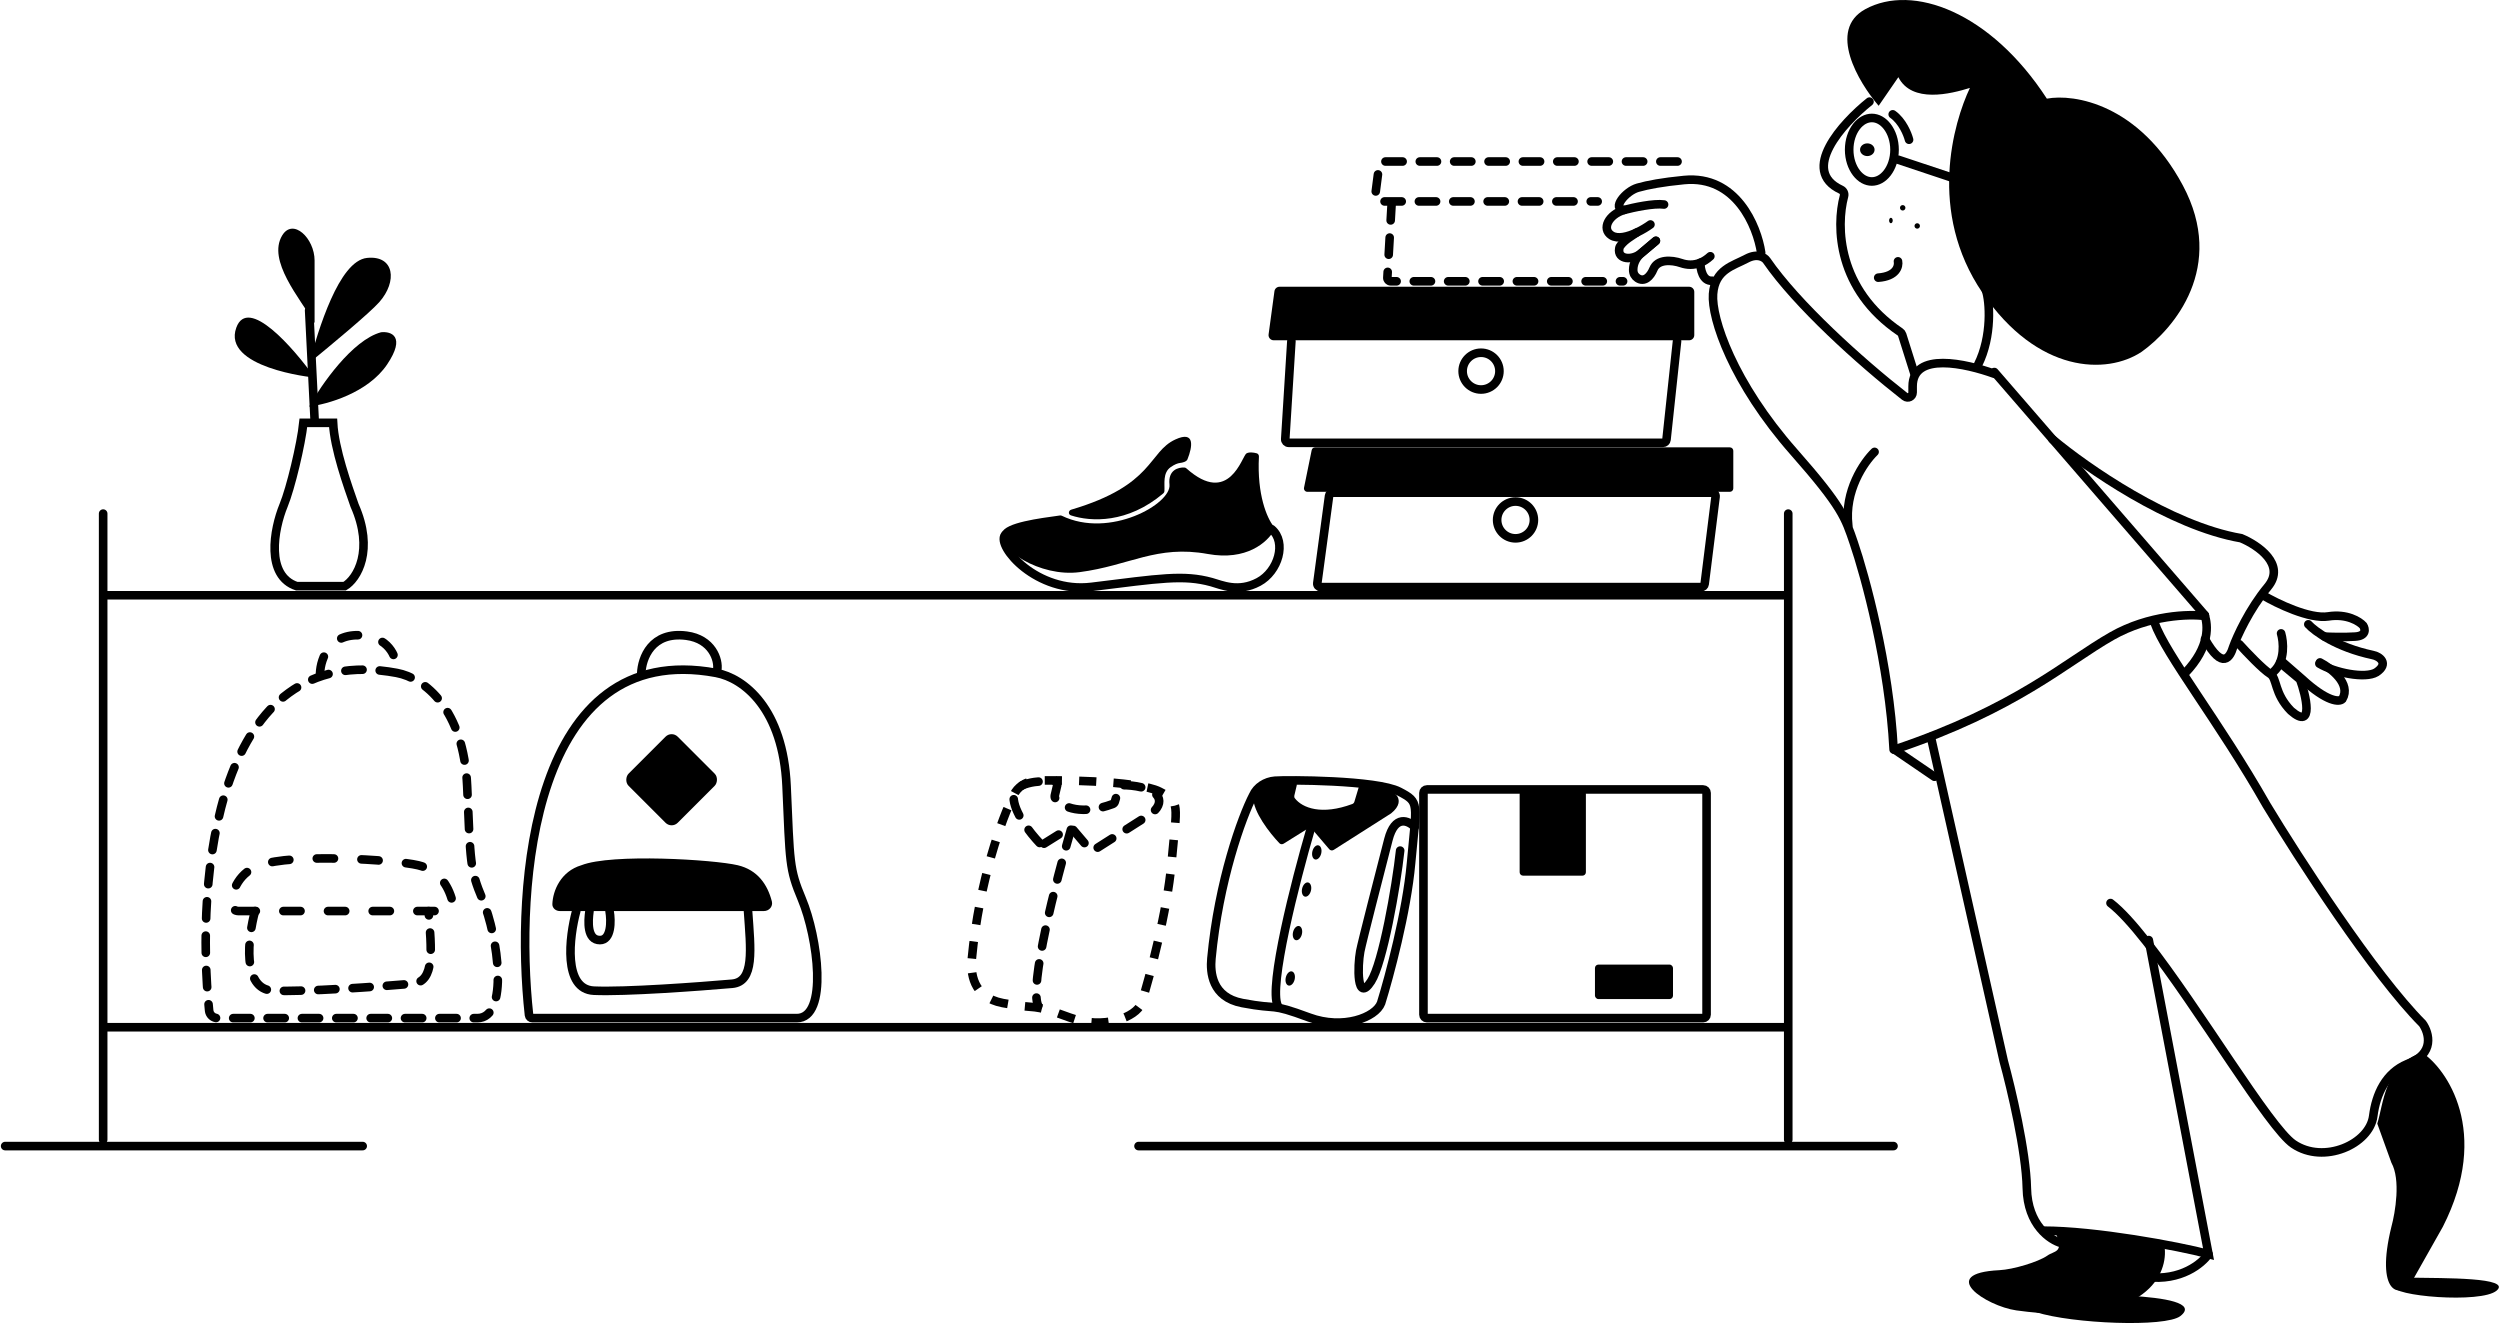 <svg width="1455" height="770" viewBox="0 0 1455 770" fill="none" xmlns="http://www.w3.org/2000/svg">
<path d="M762.68 482.898C754.055 512.473 738.176 574.369 743.668 585.354" stroke="black" stroke-width="5" stroke-linecap="round"/>
<path d="M747.057 491.033L761.144 482.229C761.985 481.703 763.084 481.873 763.727 482.628L773.626 494.249C774.273 495.008 775.381 495.175 776.222 494.639L809.611 473.392C814.892 469.167 814.804 465.334 812.779 462.83C809.261 458.479 799.176 456.895 792.532 456.976C791.687 456.986 790.964 457.56 790.722 458.369L788.238 466.648C788.061 467.238 787.615 467.718 787.037 467.933C769.281 474.549 757.986 470.308 753.599 464.586C753.265 464.15 753.173 463.583 753.299 463.049L754.693 457.125C754.969 455.95 754.154 454.798 752.949 454.726C743.893 454.177 729.336 455.348 729.336 463.886C729.336 472.587 738.9 484.743 744.599 490.737C745.24 491.412 746.267 491.527 747.057 491.033Z" fill="black"/>
<path d="M705.043 557.891C709.268 512.684 722.823 475.328 729.336 462.83C731.449 458.076 736.519 454.802 742.011 454.38C748.877 453.851 801.354 453.929 814.364 460.717C826.51 467.054 824.398 467.054 821.229 502.439C818.694 530.746 808.554 568.454 803.801 583.769C800.632 592.219 781.515 599.402 762.08 592.219C737.786 583.241 745.18 587.994 722.999 583.769C705.254 580.389 704.302 565.813 705.043 557.891Z" stroke="black" stroke-width="5"/>
<path d="M823.343 481.314C819.823 477.618 811.83 473.921 808.028 488.708C803.275 507.192 792.628 548.476 791.654 553.667C790.07 562.117 789.543 584.298 797.993 571.095C804.753 560.532 812.605 516.17 814.893 495.046" stroke="black" stroke-width="5" stroke-linecap="round"/>
<ellipse cx="766.377" cy="496.101" rx="2.642" ry="4.225" transform="rotate(13.259 766.377 496.101)" fill="black"/>
<ellipse cx="760.411" cy="517.72" rx="2.642" ry="4.225" transform="rotate(13.259 760.411 517.72)" fill="black"/>
<ellipse cx="755.13" cy="543.07" rx="2.642" ry="4.225" transform="rotate(13.259 755.13 543.07)" fill="black"/>
<ellipse cx="750.905" cy="569.476" rx="2.642" ry="4.225" transform="rotate(13.259 750.905 569.476)" fill="black"/>
<path d="M623.257 482.898C614.631 512.473 598.752 574.369 604.244 585.354" stroke="black" stroke-width="5" stroke-linecap="round" stroke-dasharray="10 10"/>
<path d="M607.633 491.033L621.721 482.229C622.561 481.703 623.66 481.873 624.303 482.628L634.202 494.249C634.849 495.008 635.957 495.175 636.799 494.639L670.187 473.392C675.468 469.167 675.38 465.334 673.355 462.83C669.838 458.479 659.753 456.895 653.108 456.976C652.263 456.986 651.541 457.56 651.298 458.369L648.814 466.648C648.637 467.238 648.191 467.718 647.614 467.933C629.857 474.549 618.562 470.308 614.175 464.586C613.841 464.15 613.749 463.583 613.875 463.049L615.269 457.125C615.545 455.95 614.73 454.798 613.525 454.726C604.469 454.177 589.912 455.348 589.912 463.886C589.912 472.587 599.476 484.743 605.175 490.737C605.816 491.412 606.844 491.527 607.633 491.033Z" stroke="black" stroke-width="5" stroke-linecap="round" stroke-dasharray="10 10"/>
<path d="M565.619 557.891C569.844 512.684 583.399 475.328 589.912 462.83C592.025 458.076 597.095 454.802 602.587 454.38C609.453 453.851 661.93 453.929 674.94 460.717C687.086 467.054 684.974 467.054 681.805 502.439C679.27 530.746 669.13 568.454 664.377 583.769C661.209 592.219 642.091 599.402 622.656 592.219C598.362 583.241 605.756 587.994 583.575 583.769C565.83 580.389 564.878 565.813 565.619 557.891Z" stroke="black" stroke-width="5" stroke-dasharray="10 10"/>
<path d="M221.775 193.371C205.033 197.882 186.896 224.069 179.92 236.599C190.384 235.346 214.102 228.705 225.263 212.166C236.424 195.626 227.588 192.744 221.775 193.371Z" fill="black"/>
<path d="M213.641 150.104C197.124 151.767 185.245 192.476 179.92 211.248C191.752 201.594 215.06 182.285 220.739 175.849C231.388 163.781 229.613 148.494 213.641 150.104Z" fill="black"/>
<path d="M164.208 137.075C155.494 151.618 174.375 173.468 183.089 188.01C183.089 178.854 183.089 159.697 183.089 151.618C183.089 138.691 170.5 126.574 164.208 137.075Z" fill="black"/>
<path d="M183.089 219.698C170.716 202.285 144.283 172.103 137.535 190.676C129.099 213.893 181.402 219.698 183.089 219.698Z" fill="black"/>
<path d="M183.089 243.992L179.92 180.617" stroke="black" stroke-width="5" stroke-linecap="round"/>
<path d="M165.047 294.135C169.164 284.127 175.291 258.445 176.571 246.104H193.858C194.627 261.313 202.501 283.128 206.343 294.135C217.867 320.152 207.944 336.829 200.581 341.165H172.73C154.483 335.161 159.284 308.144 165.047 294.135Z" stroke="black" stroke-width="5"/>
<path d="M584.864 311.438C579.939 317.929 603.407 345.486 635.28 341.556C675.121 336.644 688.772 334.308 705.081 338.796C710.915 340.401 720.624 345.075 732.524 338.687C744.004 332.523 748.96 315.519 740.134 308.014" stroke="black" stroke-width="5" stroke-linecap="round"/>
<path d="M628.312 332.992C605.026 336.036 580.037 319.247 583.125 310.036C585.11 304.117 605.024 301.664 616.861 300.007C617.265 299.95 617.673 300.021 618.04 300.199C645.853 313.685 681.875 293.201 680.637 282.042C679.696 273.562 685.718 271.884 689.372 272.1C689.784 272.124 690.182 272.323 690.489 272.598C715.398 294.889 722.886 265.409 725.41 263.903C726.977 262.967 729.556 263.32 731.392 263.819C732.234 264.047 732.744 264.87 732.698 265.741C731.52 288.059 737.414 301.469 741.251 306.425C741.754 307.074 741.915 307.947 741.51 308.662C737.576 315.618 725.424 326.52 702.938 322.422C673.142 316.992 657.418 329.187 628.312 332.992Z" fill="black"/>
<path d="M677.031 287.155C656.219 304.773 634.861 303.736 623.299 299.957C621.565 299.39 621.759 297.125 623.509 296.609C671.91 282.313 668.131 263.079 684.085 255.762C695.614 250.475 694.075 259.942 691.099 267.336C690.54 268.727 688.232 269.276 686.743 269.451C685.388 269.611 683.588 270.28 681.308 271.89C676.564 275.24 677.966 281.74 677.688 285.903C677.655 286.39 677.404 286.839 677.031 287.155Z" fill="black"/>
<path d="M738.317 194.641L741.728 169.482C741.93 167.994 743.2 166.885 744.701 166.885H983.072C984.729 166.885 986.072 168.228 986.072 169.885V195.044C986.072 196.701 984.729 198.044 983.072 198.044H741.289C739.472 198.044 738.073 196.441 738.317 194.641Z" fill="black"/>
<path d="M751.586 198.572L748.022 255.597C747.95 256.748 748.865 257.722 750.018 257.722H967.903C968.925 257.722 969.783 256.951 969.892 255.935L976.038 198.572" stroke="black" stroke-width="5" stroke-linecap="round"/>
<circle cx="861.964" cy="216" r="10.703" stroke="black" stroke-width="5"/>
<path d="M976.326 94.006H960.483H805.574C804.066 94.006 802.792 95.126 802.599 96.621L800.371 113.859C800.14 115.653 801.537 117.243 803.347 117.243H929.852" stroke="black" stroke-width="5" stroke-linecap="round" stroke-dasharray="10 10"/>
<path d="M809.946 118.299L807.45 161.602C807.384 162.75 808.297 163.717 809.447 163.717H944.639" stroke="black" stroke-width="5" stroke-linecap="round" stroke-dasharray="10 10"/>
<circle cx="882.032" cy="302.613" r="10.703" stroke="black" stroke-width="5"/>
<path d="M758.942 283.841L763.407 261.963C763.597 261.032 764.416 260.363 765.366 260.363H1006.78C1007.89 260.363 1008.78 261.259 1008.78 262.363V284.241C1008.78 285.346 1007.89 286.241 1006.78 286.241H760.901C759.636 286.241 758.689 285.081 758.942 283.841Z" fill="black"/>
<path d="M766.679 339.427L773.534 288.503C773.668 287.51 774.515 286.77 775.516 286.77H996.481C997.684 286.77 998.615 287.824 998.466 289.018L992.1 339.942C991.975 340.943 991.124 341.694 990.116 341.694H768.661C767.45 341.694 766.517 340.627 766.679 339.427Z" stroke="black" stroke-width="5"/>
<path d="M828.453 590.551V461.465C828.453 460.36 829.348 459.465 830.453 459.465H991.226C992.331 459.465 993.226 460.36 993.226 461.465V590.551C993.226 591.656 992.331 592.551 991.226 592.551H830.453C829.348 592.551 828.453 591.656 828.453 590.551Z" stroke="black" stroke-width="5" stroke-linecap="round"/>
<rect x="928.268" y="561.393" width="45.418" height="20.069" rx="2" fill="black"/>
<path d="M884.433 507.636V461.992C884.433 460.888 885.329 459.992 886.433 459.992H920.986C922.091 459.992 922.986 460.888 922.986 461.992V507.636C922.986 508.74 922.091 509.636 920.986 509.636H886.433C885.329 509.636 884.433 508.74 884.433 507.636Z" fill="black"/>
<path d="M3 667.016H211.08" stroke="black" stroke-width="5" stroke-linecap="round"/>
<path d="M662.623 667.016H1102.02" stroke="black" stroke-width="5" stroke-linecap="round"/>
<path d="M416.776 391.628C309.703 371.738 299.513 515.014 307.893 590.817C308.005 591.826 308.856 592.552 309.872 592.552H463.709C482.284 592.552 475.936 545.392 466.673 523.285C459.262 505.6 459.756 502.259 457.78 457.457C455.804 412.654 433.079 394.657 416.776 391.628Z" stroke="black" stroke-width="5" stroke-linecap="round"/>
<rect x="390.885" y="425.217" width="40.435" height="40.435" rx="5" transform="rotate(45 390.885 425.217)" fill="black"/>
<path d="M373.213 391.865C373.544 383.112 379.141 367.319 399.545 369.982C414.45 371.927 418.425 384.084 417.431 389.92" stroke="black" stroke-width="5" stroke-linecap="round"/>
<path d="M335.365 530.232C331.281 545.345 327.621 575.772 345.658 576.578C363.695 577.384 406.761 574.227 426.04 572.548C439.273 571.395 436.921 552.801 435.352 530.232" stroke="black" stroke-width="5" stroke-linecap="round"/>
<path d="M325.859 530.233H444.583C447.615 530.233 449.98 527.542 449.222 524.606C446.704 514.839 440.942 506.313 429.391 503.566C415.633 500.294 356.042 496.583 338.366 503.566C326.412 507.12 321.785 518.256 321.474 526.141C321.379 528.528 323.47 530.233 325.859 530.233Z" fill="black"/>
<path d="M343.073 530.232C342.226 536.369 341.576 547.132 349.173 547.132C355.781 547.132 355.781 536.203 354.764 530.232" stroke="black" stroke-width="5" stroke-linecap="round"/>
<path d="M230.877 391.628C125.039 371.967 113.862 511.733 121.712 588.169C121.972 590.694 124.107 592.552 126.645 592.552H277.81C296.385 592.552 290.037 545.392 280.774 523.285C273.364 505.6 273.858 502.259 271.882 457.457C269.906 412.654 247.18 394.657 230.877 391.628Z" stroke="black" stroke-width="5" stroke-linecap="round" stroke-dasharray="10 10"/>
<path d="M186.258 391.865C186.589 383.112 192.187 367.319 212.59 369.982C227.495 371.927 231.47 384.084 230.476 389.92" stroke="black" stroke-width="5" stroke-linecap="round" stroke-dasharray="10 15"/>
<path d="M148.444 530.232C144.318 545.345 140.622 575.772 158.841 576.578C177.06 577.384 220.561 574.227 240.034 572.548C253.402 571.395 251.025 552.801 249.441 530.232" stroke="black" stroke-width="5" stroke-linecap="round" stroke-dasharray="10 10"/>
<path d="M138.9 530.233H258.678C261.713 530.233 264.078 527.538 263.314 524.602C260.774 514.837 254.965 506.313 243.32 503.566C229.45 500.294 169.37 496.583 151.549 503.566C139.495 507.121 134.831 518.263 134.519 526.147C134.425 528.532 136.514 530.233 138.9 530.233Z" stroke="black" stroke-width="5" stroke-linecap="round" stroke-dasharray="10 16"/>
<path d="M989.604 152.918C989.604 156.586 990.977 163.816 996.469 163.393" stroke="black" stroke-width="5" stroke-linecap="round"/>
<path d="M963.726 140.156L955.276 147.286C952.635 149.514 950.523 152.918 950.523 157.056C950.523 159.326 951.571 160.87 953.037 161.846C957.024 164.5 960.488 160.997 962.32 156.571V156.571C964.687 150.851 972.632 151.139 978.494 153.131C981.812 154.259 985.646 154.526 989.604 152.918C991.526 152.138 993.477 150.915 995.413 149.134" stroke="black" stroke-width="5" stroke-linecap="round"/>
<path d="M952.635 135.307C949.736 137.28 945.704 139.544 943.427 142.57C942.817 143.382 942.586 143.65 942.411 144.651V144.651C941.265 151.229 950.041 151.702 955.145 147.396L955.276 147.285L963.726 140.156" stroke="black" stroke-width="5" stroke-linecap="round"/>
<path d="M968.479 119.032C962.564 118.187 950.523 120.793 945.242 122.201C936.264 124.842 931.933 133.186 937.848 136.988C941.532 139.357 947.457 137.75 952.635 135.308C955.77 133.83 958.632 132.045 960.557 130.651" stroke="black" stroke-width="5" stroke-linecap="round"/>
<path d="M1024.99 147.022C1022.7 131.707 1010.52 101.815 980.098 104.773C967.589 105.989 958.998 107.604 953.229 109.243C945.94 111.314 937.677 121.756 945.242 122.201V122.201" stroke="black" stroke-width="5" stroke-linecap="round"/>
<path d="M1453.07 751.108C1461.94 743.379 1422.53 743.951 1403.08 743.594C1400.28 747.459 1398.22 747.53 1393.16 748.424C1390.83 754.328 1444.2 758.836 1453.07 751.108Z" fill="black"/>
<path d="M1155.85 168.998C1157.98 175.26 1159.56 195.607 1151.21 212.304" stroke="black" stroke-width="5" stroke-linecap="round"/>
<path d="M1160.71 217.553C1144.34 211.634 1113.15 204.39 1113.15 224.866V228.42C1113.15 230.819 1110.43 232.178 1108.55 230.709C1082.26 210.163 1045.58 176.921 1028.16 151.571C1026.92 149.811 1022.88 147.135 1016.54 150.515C1008.62 154.74 998.054 156.852 996.997 171.112C995.941 185.371 1008.62 222.868 1044 263.005C1072.31 295.114 1073.97 301.557 1078.86 315.817C1085.55 335.357 1099.56 386.796 1102.09 436.228" stroke="black" stroke-width="5" stroke-linecap="round"/>
<path d="M1088.03 59.15C1072.13 71.842 1047.43 99.235 1071.43 110.379C1072.84 111.032 1073.62 112.612 1073.22 114.119C1068.49 131.837 1069.24 168.422 1105.87 193.198C1106.42 193.566 1106.84 194.114 1107.04 194.743L1114.24 217.587" stroke="black" stroke-width="5" stroke-linecap="round"/>
<path d="M1104.63 152.1C1105.2 154.951 1103.71 160.845 1093.12 161.606" stroke="black" stroke-width="5" stroke-linecap="round"/>
<path d="M1076.22 87.141C1076.22 92.541 1077.9 97.29 1080.43 100.607C1082.97 103.923 1086.19 105.625 1089.42 105.625C1092.65 105.625 1095.86 103.923 1098.4 100.607C1100.94 97.29 1102.62 92.541 1102.62 87.141C1102.62 81.74 1100.94 76.991 1098.4 73.674C1095.86 70.358 1092.65 68.656 1089.42 68.656C1086.19 68.656 1082.97 70.358 1080.43 73.674C1077.9 76.991 1076.22 81.74 1076.22 87.141Z" stroke="black" stroke-width="5" stroke-linecap="round"/>
<path d="M1136.42 103.512L1104.73 92.949" stroke="black" stroke-width="5" stroke-linecap="round"/>
<path d="M1111.07 81.33C1110.24 78.045 1107.17 70.486 1101.57 66.543" stroke="black" stroke-width="5" stroke-linecap="round"/>
<path d="M1086.78 90.837C1084.44 90.837 1082.55 89.182 1082.55 87.14C1082.55 85.099 1084.44 83.443 1086.78 83.443C1089.11 83.443 1091 85.099 1091 87.14C1091 89.182 1089.11 90.837 1086.78 90.837Z" fill="black"/>
<path d="M1160.71 216.529L1283.24 358.066" stroke="black" stroke-width="5" stroke-linecap="round"/>
<path d="M1283.24 358.51C1274.23 357.277 1250.82 357.875 1229.21 370.141C1202.2 385.473 1173.6 412.437 1102.62 436.228" stroke="black" stroke-width="5" stroke-linecap="round"/>
<path d="M1102.62 436.229L1125.86 452.072" stroke="black" stroke-width="5" stroke-linecap="round"/>
<path d="M1283.13 358.066C1284.92 363.507 1286.7 376.196 1271.62 391.866" stroke="black" stroke-width="5" stroke-linecap="round"/>
<path d="M1194.51 255.611C1213.85 271.85 1262.89 306.109 1304.33 313.234C1314 317.25 1330.65 328.53 1319.87 341.521C1309.1 354.513 1301.92 370.333 1299.67 376.618C1297.94 382.381 1293.65 390.416 1283.29 371.976" stroke="black" stroke-width="5" stroke-linecap="round"/>
<path d="M1317.04 346.447C1325.2 351.259 1344.23 360.454 1355.06 358.743C1365.9 357.033 1373.12 361.595 1375.38 364.09C1376.59 366.05 1377.36 370.077 1370.69 370.505C1364.02 370.933 1356.1 370.683 1352.98 370.505" stroke="black" stroke-width="5" stroke-linecap="round"/>
<path d="M1343.44 363.348C1347.19 367.443 1359.93 376.75 1380.91 381.218C1385.01 381.963 1390.54 386.243 1383.05 391.27C1376.63 395.179 1358.86 391.605 1349.87 386.243" stroke="black" stroke-width="5" stroke-linecap="round"/>
<path d="M1350.23 385.527C1356.75 388.907 1368.49 397.904 1363.27 406.865C1361.6 408.644 1354.54 408.785 1339.69 395.129L1328.66 385.527" stroke="black" stroke-width="5" stroke-linecap="round"/>
<path d="M1327.03 385.731L1338.63 395.419C1341.97 404.212 1347.07 425.564 1333.36 413.721C1323.34 403.494 1325.45 394.775 1321.23 392.19C1317.02 389.606 1307.53 379.631 1303.31 374.965" stroke="black" stroke-width="5" stroke-linecap="round"/>
<path d="M1327.59 368.629C1329 373.435 1330.12 384.599 1323.38 390.81" stroke="black" stroke-width="5" stroke-linecap="round"/>
<path d="M1199.8 723.525C1193.24 721.777 1180.03 712.934 1179.62 691.54C1179.21 670.146 1170.48 633.335 1166.17 617.604L1123.75 428.834" stroke="black" stroke-width="5" stroke-linecap="round"/>
<path d="M1107.37 122.524C1106.5 122.524 1105.79 121.815 1105.79 120.94C1105.79 120.065 1106.5 119.355 1107.37 119.355C1108.25 119.355 1108.96 120.065 1108.96 120.94C1108.96 121.815 1108.25 122.524 1107.37 122.524Z" fill="black"/>
<path d="M1100.51 129.917C1099.93 129.917 1099.45 129.207 1099.45 128.332C1099.45 127.457 1099.93 126.748 1100.51 126.748C1101.09 126.748 1101.57 127.457 1101.57 128.332C1101.57 129.207 1101.09 129.917 1100.51 129.917Z" fill="black"/>
<path d="M1115.82 133.087C1114.95 133.087 1114.24 132.377 1114.24 131.502C1114.24 130.627 1114.95 129.918 1115.82 129.918C1116.7 129.918 1117.41 130.627 1117.41 131.502C1117.41 132.377 1116.7 133.087 1115.82 133.087Z" fill="black"/>
<path d="M1270.41 107.907C1245 60.432 1207.06 54.463 1191.27 57.412C1158.47 6.917 1113.17 -9.741 1085.58 5.355C1063.5 17.432 1081.58 47.868 1093.38 61.577L1104.84 44.919C1112.75 60.328 1135.38 54.636 1146.49 51.166C1136.95 71.294 1121.71 123.317 1153.78 170.377C1185.85 217.436 1226.15 218.268 1246.46 204.734C1265.2 191.373 1295.81 155.384 1270.41 107.907Z" fill="black"/>
<path d="M1091 263.004C1084.72 269.082 1073.32 285.725 1075.69 305.782" stroke="black" stroke-width="5" stroke-linecap="round"/>
<path d="M1285.35 729.863C1281.63 735.344 1269.24 745.687 1249.44 743.221" stroke="black" stroke-width="5" stroke-linecap="round"/>
<path d="M1253.88 362.291C1260.49 381.131 1291.46 419.858 1319.11 468.529C1337.55 499.058 1381.53 567.231 1409.92 595.701C1413.74 601.108 1417.33 613.389 1401.04 619.25C1388.52 624.483 1382.88 636.625 1381.21 649.604C1379.13 665.828 1352.51 677.864 1334.77 665.828C1320.63 656.233 1279.96 587.127 1249.24 548.077C1241.42 538.134 1234.25 530.139 1228.31 525.573" stroke="black" stroke-width="5" stroke-linecap="round"/>
<path d="M1250.6 547.133L1285.35 729.863C1267.69 725.15 1219.16 716.249 1189.23 716.249" stroke="black" stroke-width="5" stroke-linecap="round"/>
<path d="M1421.73 713.986C1449.93 658.602 1423.79 621.746 1409.65 612.619C1387.73 619.604 1387.14 642.886 1383.58 653.945L1391.79 676.702C1397.27 686.49 1394.07 705.637 1391.79 713.986C1382.3 752.669 1396.61 756.387 1403.64 746.029L1421.73 713.986Z" fill="black"/>
<path d="M1268.99 765.935C1278.81 758.255 1259.39 755.278 1239.69 754.156C1232.82 760.219 1187.23 762.288 1185.01 763.691C1205.98 770.426 1260.39 772.665 1268.99 765.935Z" fill="black"/>
<path d="M1173.47 762.647C1246.32 772.727 1261.44 743.646 1259.9 726.644C1247.37 721.364 1212.92 719.444 1196.67 718.244C1201.31 729.285 1195.51 727.844 1191.45 730.845C1186.23 734.445 1171.73 738.846 1163.61 739.245C1127.07 741.046 1155.68 760.047 1173.47 762.647Z" fill="black"/>
<path d="M61.621 346.447L1039.7 346.447" stroke="black" stroke-width="5" stroke-linecap="round"/>
<path d="M61.621 597.832L1039.7 597.832" stroke="black" stroke-width="5" stroke-linecap="round"/>
<path d="M60.037 298.916V663.319" stroke="black" stroke-width="5" stroke-linecap="round"/>
<path d="M1040.76 298.916V663.319" stroke="black" stroke-width="5" stroke-linecap="round"/>
</svg>
